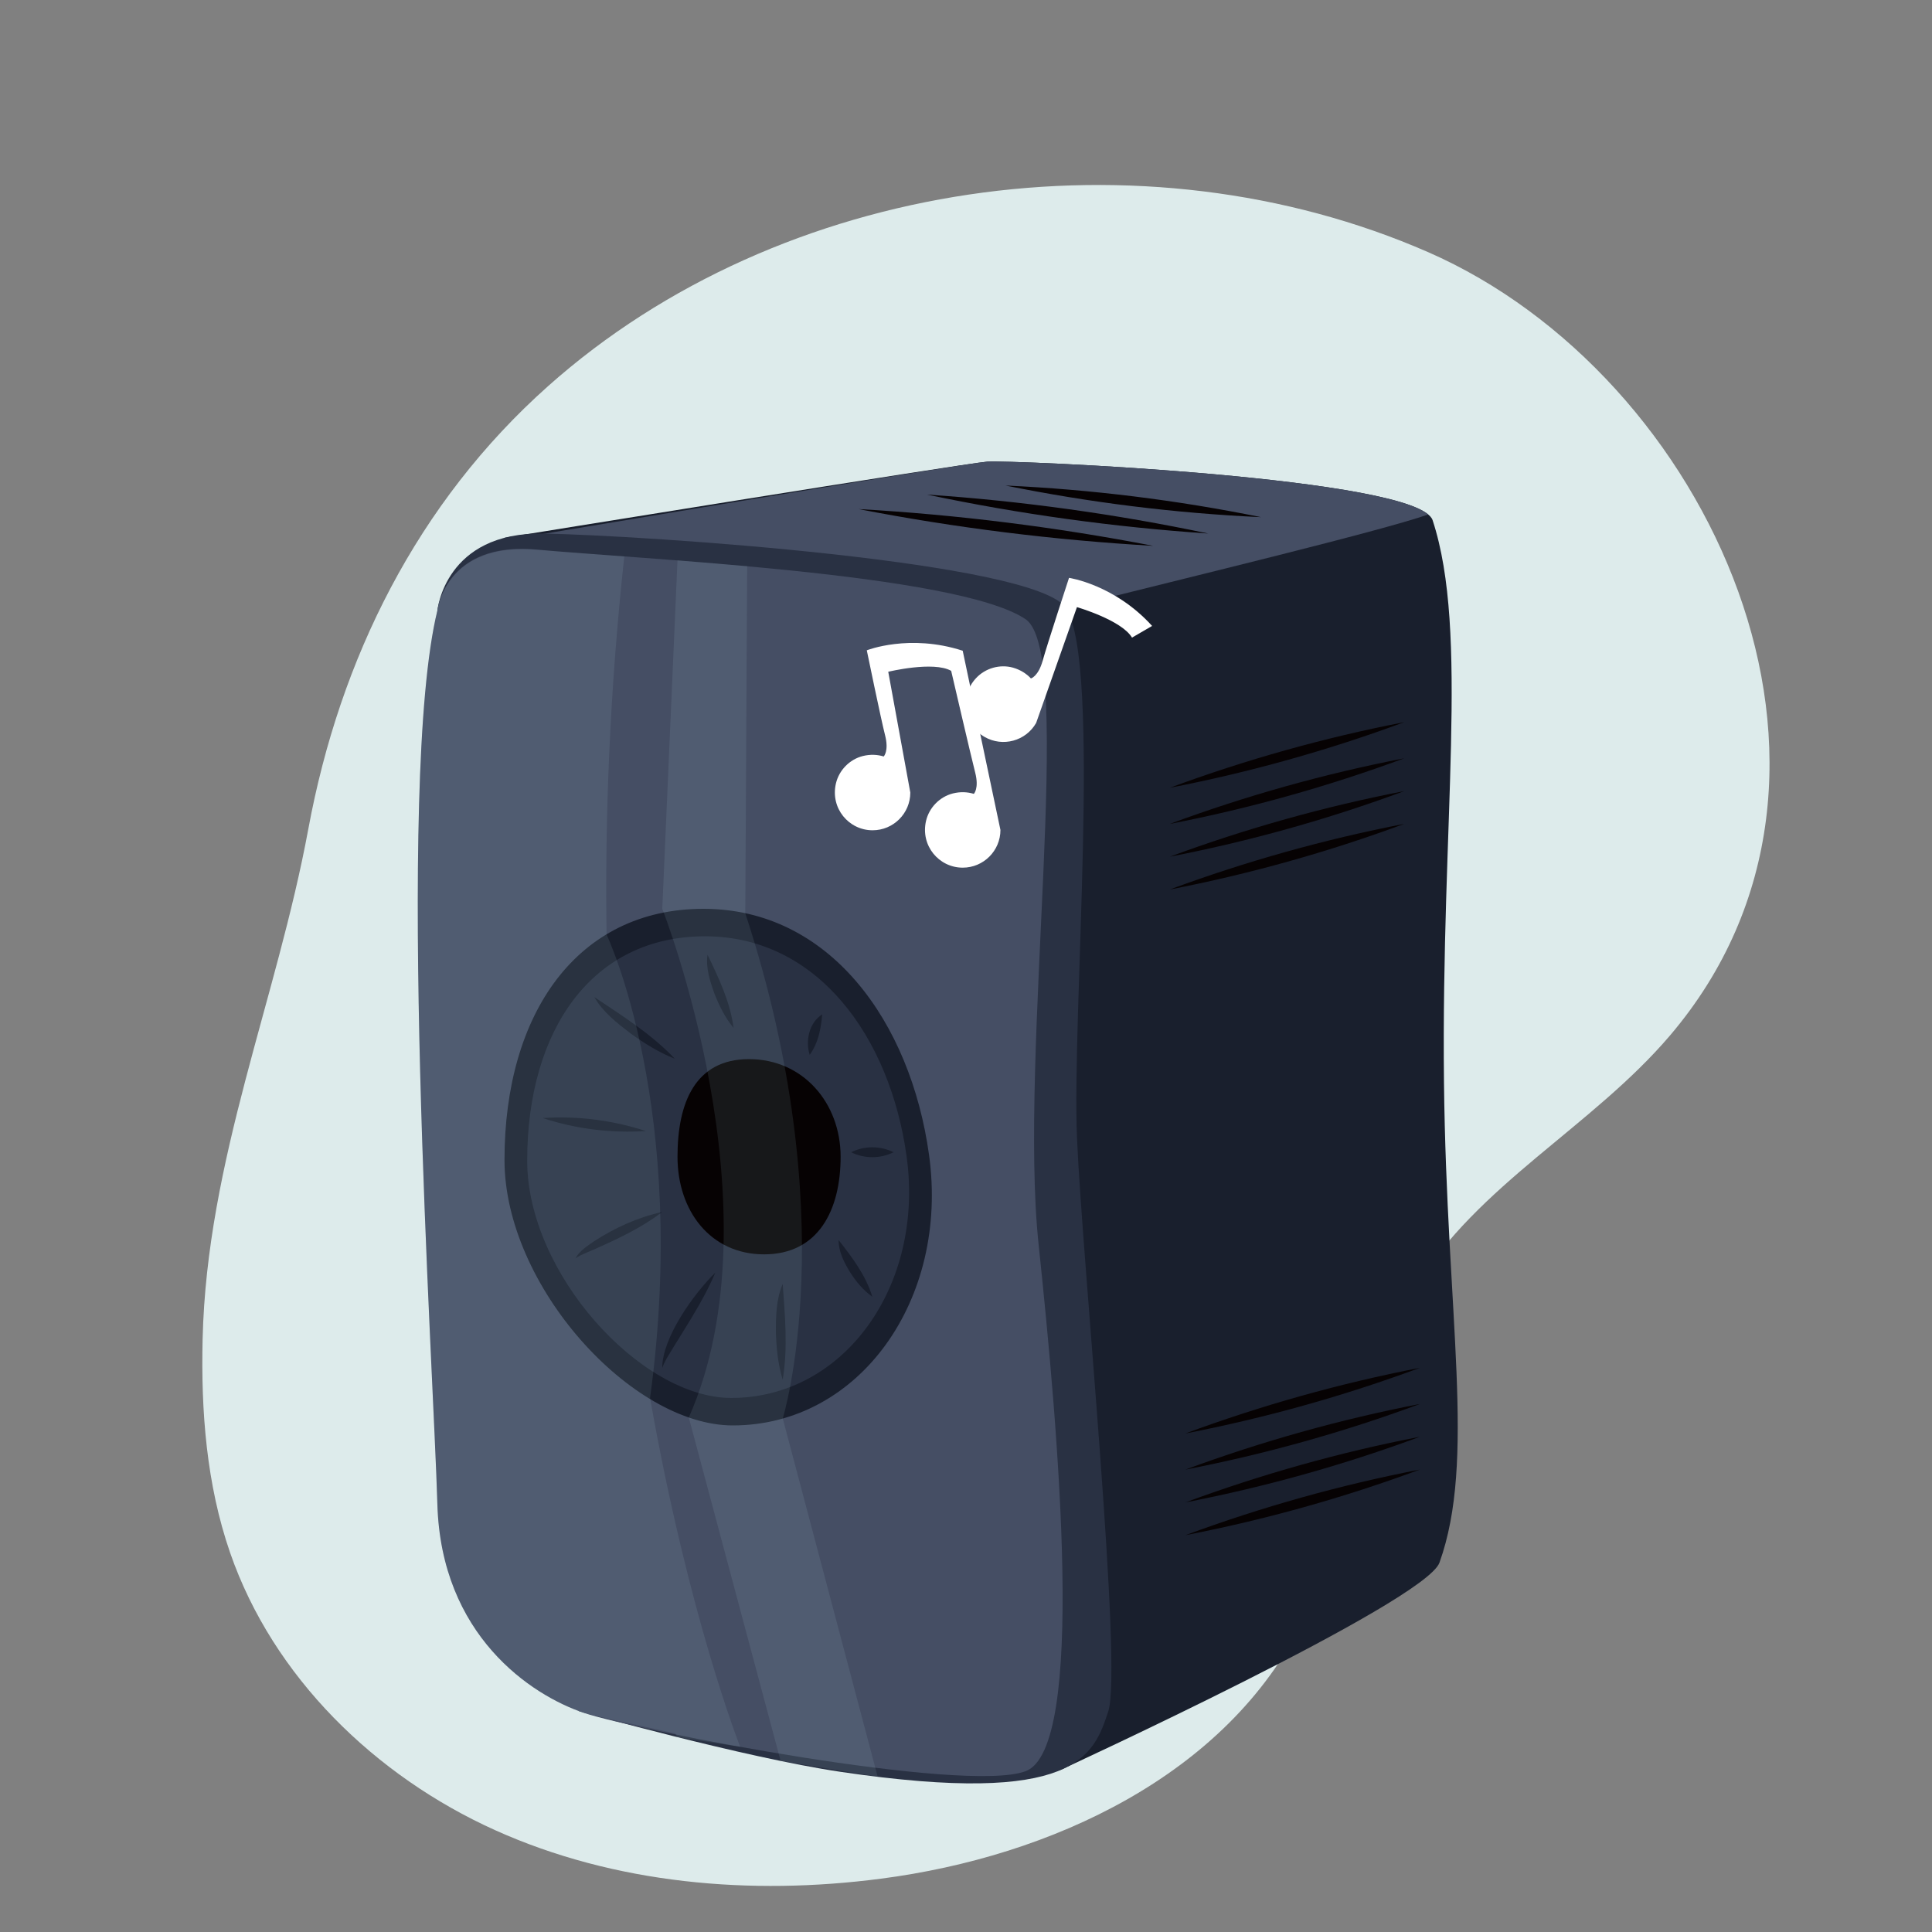 <?xml version="1.0" encoding="UTF-8"?>
<svg id="a" data-name="Lag 1" xmlns="http://www.w3.org/2000/svg" width="400" height="400" viewBox="0 0 400 400">
  <rect x="0" y="0" width="400" height="400" fill="#808080" stroke="none"/>
  <defs>
    <style>
      .b {
        fill: #191f2d;
      }

      .b, .c, .d, .e, .f, .g, .h {
        stroke-width: 0px;
      }

      .c {
        fill: #bde2ed;
        opacity: .1;
      }

      .d {
        fill: #454e64;
      }

      .e {
        fill: #ddebeb;
      }

      .f {
        fill: #fff;
      }

      .g {
        fill: #293143;
      }

      .h {
        fill: #060203;
      }
    </style>
  </defs>
  <g>
    <g>
      <path class="e" d="m113.49,79.93c-27.13,24.15-43.14,56.49-49.65,91.67-6.54,35.39-21.01,68.55-21.89,105.62-.36,14.96.8,30.14,5.7,44.28,8.91,25.7,30.02,46.21,54.82,57.4,24.8,11.18,52.96,13.58,79.93,10.06,35.25-4.59,71.62-21.45,87.34-53.33,10.77-21.85,10.65-48.18,23.24-69.04,12.84-21.27,36.67-33.29,52.78-52.21,46.3-54.37,8.02-136.77-50.09-162.18-58.93-25.77-133.91-15.25-182.18,27.73Z"/>
      <g>
        <path class="b" d="m104.45,111.34s95.02-15.38,99.95-15.76c4.93-.38,89.29,3.26,92.21,12.13,7.61,23.19,1.75,62.24,2.35,116.36.55,48.69,6.67,78.19-.93,99.45-2.92,8.18-78.76,43.06-78.76,43.06L104.45,111.34Z"/>
        <path class="d" d="m204.39,95.58c-4.93.38-103.02,16.81-103.02,16.81l10.15,6.66c31.69,3.75,88.28,12.12,109.2,6.86,27.31-6.87,64.51-15.78,74.98-19.39-9.59-8.01-86.6-11.3-91.3-10.94Z"/>
        <path class="g" d="m90.56,126.41s1.51-16.32,22-15.94c20.49.38,101.98,5.75,108.16,15.45,7.41,11.65,1.13,83.94,2.27,109.9,1.14,25.97,9.49,109.46,6.45,118.56-3.04,9.1-6.48,19.68-55.4,12.46-20.1-2.97-54.11-12.54-54.11-12.54-35.29-61.95-29.37-227.88-29.37-227.88Z"/>
        <path class="d" d="m90.56,126.41s1.52-14.51,20.87-12.61c19.35,1.9,86.82,4.82,100.93,14.42,10.38,7.06-1.52,89.74,2.66,129.3,4.17,39.56,9.87,104.44-2.66,109.18-12.52,4.74-80.44-8.37-91.45-12.06-11-3.69-29.6-16.08-30.36-43.27-.76-27.19-8.73-149.2,0-184.96Z"/>
        <path class="b" d="m192.35,239.12c4.16,30.07-14.52,56-40.63,56-20.94,0-47.27-28.89-47.27-54.97,0-30.36,15.08-51.99,41.19-51.99s42.89,23.36,46.71,50.96Z"/>
        <path class="g" d="m187.7,239.39c3.72,26.87-12.98,50.04-36.31,50.04-18.71,0-42.24-25.81-42.24-49.12,0-27.13,13.48-46.46,36.81-46.46s38.32,20.87,41.74,45.53Z"/>
        <path class="h" d="m174.04,239.49c0,11.16-4.68,20.21-15.84,20.21s-17.93-9.05-17.93-20.21,3.64-20.21,14.8-20.21,18.97,9.05,18.97,20.21Z"/>
        <g>
          <path class="b" d="m185,238.56c-2.75,1.36-6.03,1.37-8.78,0,2.75-1.37,6.03-1.36,8.78,0h0Z"/>
          <path class="b" d="m180.61,268.48c-1.94-1.38-3.4-3.18-4.66-5.15-1.19-1.99-2.34-4.17-2.32-6.58,2.85,3.63,5.6,7.27,6.98,11.73h0Z"/>
          <path class="b" d="m162.05,285.64c-.99-3.23-1.31-6.55-1.41-9.89,0-3.33.06-6.79,1.41-9.92.47,6.63,1.1,13.21,0,19.81h0Z"/>
          <path class="b" d="m148.09,263.5c-2.68,6.32-6.61,11.92-10.09,17.79-.33.61-.65,1.25-.89,1.92,0-6.3,6.55-15.37,10.97-19.71h0Z"/>
          <path class="b" d="m137.11,250.93c-4.1,3.11-8.71,5.33-13.37,7.42-1.35.64-3.37,1.32-4.59,2.16.85-1.55,2.44-2.52,3.84-3.52,4.33-2.8,9.06-4.96,14.12-6.06h0Z"/>
          <path class="b" d="m133.72,234.17c-7.21.47-14.49-.43-21.35-2.69,7.21-.48,14.48.45,21.35,2.69h0Z"/>
          <path class="b" d="m139.71,219.2c-3.32-1.31-6.31-3.19-9.18-5.26-2.79-2.15-5.7-4.38-7.48-7.51,5.83,3.93,11.79,7.62,16.66,12.77h0Z"/>
          <path class="b" d="m151.88,212.82c-1.77-2.13-2.96-4.57-3.97-7.11-.9-2.56-1.82-5.27-1.42-8.05,2.33,4.88,4.68,9.74,5.39,15.16h0Z"/>
          <path class="b" d="m167.64,218.4c-.93-2.91-.11-6.7,2.59-8.38-.27,3.02-.8,5.87-2.59,8.38h0Z"/>
        </g>
      </g>
    </g>
    <path class="c" d="m134.59,289.44c8.15-59.92-8.94-95.8-9.01-95.96-.36-24.17.64-50.38,3.67-78.28l-19.03-1.43c-18.13-1.14-19.66,12.64-19.66,12.64-8.73,35.76-.76,157.76,0,184.96.76,27.2,19.35,39.59,30.36,43.27,1.03.34,10.75,2.47,18.87,4.24.16.25.32.52.48.77l10.25,1.59s0,0,0,0h0s2.73.42,2.73.42c0,0-10.57-26.54-18.67-72.23Z"/>
    <path class="c" d="m140.27,116.02l-3.15,72.14s24.51,62.23,5.49,105.32l19.01,71.09,20.09,3.28-19.65-74.17s12.89-41.65-7.76-104.61l.39-71.85-14.42-1.21Z"/>
    <g>
      <path class="h" d="m242.2,163.1c15.77-5.83,32.01-10.39,48.52-13.58-15.77,5.84-32.01,10.38-48.52,13.58h0Z"/>
      <path class="h" d="m242.2,170.58c15.77-5.83,32.01-10.39,48.52-13.58-15.77,5.84-32.01,10.38-48.52,13.58h0Z"/>
      <path class="h" d="m242.2,177.37c15.77-5.83,32.01-10.39,48.52-13.58-15.77,5.84-32.01,10.38-48.52,13.58h0Z"/>
      <path class="h" d="m242.2,184.16c15.77-5.83,32.01-10.39,48.52-13.58-15.77,5.84-32.01,10.38-48.52,13.58h0Z"/>
    </g>
    <g>
      <path class="h" d="m245.44,296.78c15.77-5.83,32.01-10.39,48.52-13.58-15.77,5.84-32.01,10.38-48.52,13.58h0Z"/>
      <path class="h" d="m245.44,304.26c15.77-5.83,32.01-10.39,48.52-13.58-15.77,5.84-32.01,10.38-48.52,13.58h0Z"/>
      <path class="h" d="m245.44,311.05c15.77-5.83,32.01-10.39,48.52-13.58-15.77,5.84-32.01,10.38-48.52,13.58h0Z"/>
      <path class="h" d="m245.44,317.84c15.77-5.83,32.01-10.39,48.52-13.58-15.77,5.84-32.01,10.38-48.52,13.58h0Z"/>
    </g>
    <path class="h" d="m208.17,100.52c17.77.82,35.47,3.01,52.91,6.55-17.77-.81-35.47-3.02-52.91-6.55h0Z"/>
    <path class="h" d="m238.76,113.01c-20.47-1.18-40.87-3.71-61-7.61,20.47,1.16,40.87,3.72,61,7.61h0Z"/>
    <path class="h" d="m250.15,110.46c-19.56-1.33-39.03-4.01-58.21-8.06,19.56,1.32,39.03,4.02,58.21,8.06h0Z"/>
  </g>
  <g>
    <path class="f" d="m199.33,134.73c-11.05-3.59-19.87-.09-19.87-.09,0,0,2.93,14.26,3.78,17.56.85,3.3-.28,4.42-.28,4.42-1.33-.41-2.8-.47-4.33-.09-2.73.69-4.92,2.93-5.56,5.67-1.2,5.13,2.66,9.7,7.59,9.7,4.31,0,7.81-3.5,7.81-7.81l-4.57-25.01s9.35-2.27,13.03-.19c0,0,4.12,17.74,4.97,21.05s-.28,4.42-.28,4.42c-1.33-.41-2.8-.47-4.33-.09-2.73.69-4.92,2.93-5.56,5.67-1.2,5.13,2.66,9.7,7.59,9.7,4.31,0,7.81-3.5,7.81-7.81l-7.81-37.09Z"/>
    <path class="f" d="m238.53,129.59c-7.81-8.6-17.2-9.95-17.2-9.95,0,0-4.54,13.83-5.45,17.12-.9,3.29-2.44,3.7-2.44,3.7-.95-1.01-2.2-1.8-3.71-2.23-2.71-.76-5.72.1-7.64,2.16-3.59,3.86-2.51,9.74,1.77,12.19,3.74,2.14,8.52.85,10.66-2.9l8.45-23.98s9.24,2.68,11.4,6.31l4.15-2.41Z"/>
  </g>
</svg>